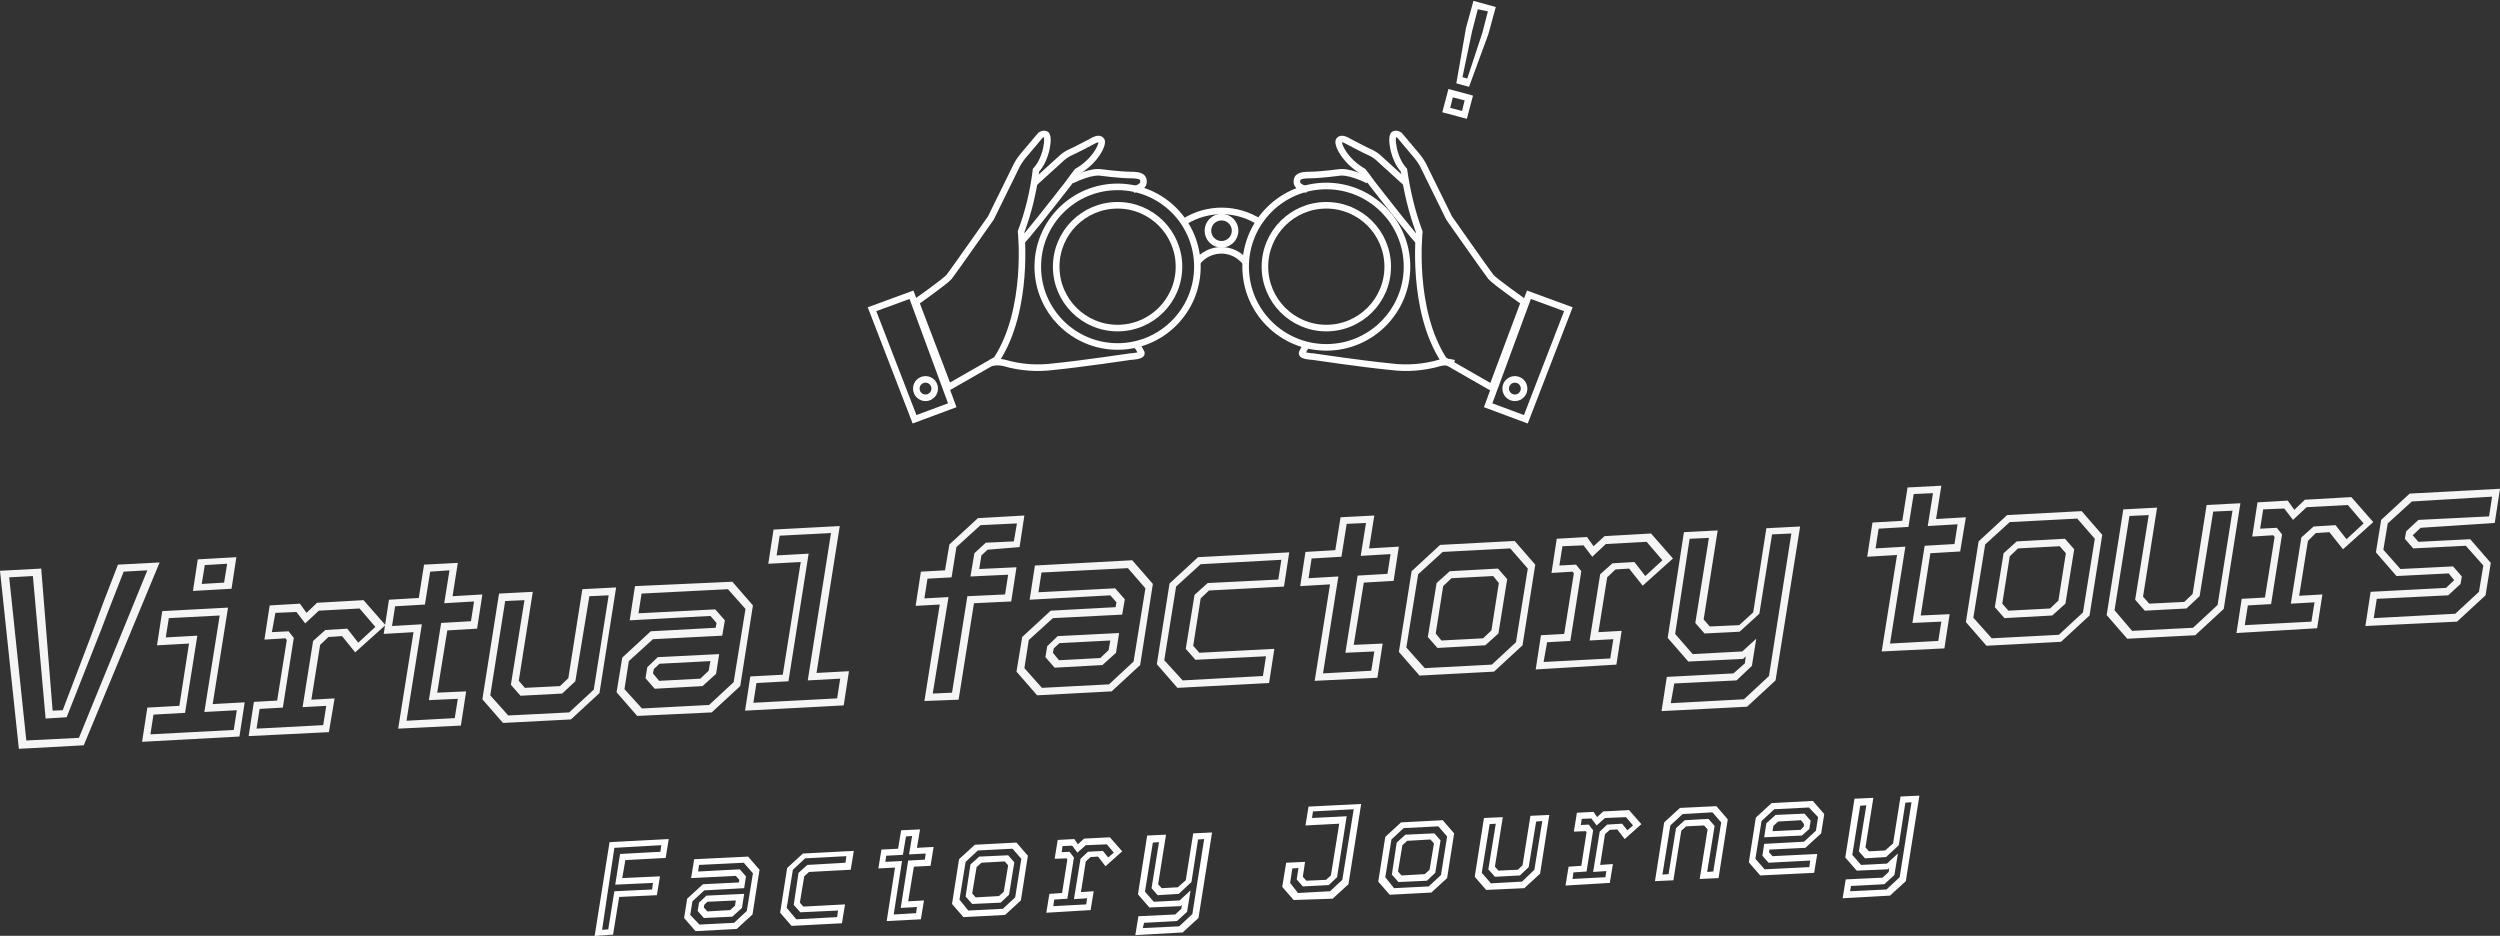 <?xml version="1.0" encoding="utf-8"?>
<!-- Generator: Adobe Illustrator 27.0.0, SVG Export Plug-In . SVG Version: 6.00 Build 0)  -->
<svg version="1.1" id="レイヤー_1" xmlns="http://www.w3.org/2000/svg" xmlns:xlink="http://www.w3.org/1999/xlink" x="0px"
	 y="0px" viewBox="0 0 570.1 213.4" style="enable-background:new 0 0 570.1 213.4;" xml:space="preserve">
<rect x="0" y="0" width="570.1" height="213.4" fill="#333333" stroke="none"/>
<style type="text/css">
	.st0{fill:none;stroke:#FFFFFF;stroke-width:1.5;stroke-miterlimit:10;}
	.st1{fill:#F5F5F5;}
	.st2{fill:#FFFFFF;}
	.st3{enable-background:new    ;}
</style>
<g transform="translate(0 0.039)">
	<g transform="translate(-166.051 -445.046)">
		<g transform="translate(166.051 451.807)">
			<g transform="translate(198.854)">
				<g transform="translate(0 38.213)">
					<circle class="st0" cx="56" cy="15.8" r="18.2"/>
					<path class="st0" d="M71.3,5.5c5.3-3.3,12-3.2,17.2,0.2"/>
					<path class="st0" d="M74.3,14.6c2.4-2.9,6.7-3.4,9.7-1c0,0,0.1,0.1,0.1,0.1c0.5,0.4,0.9,0.8,1.3,1.3"/>
					<circle class="st0" cx="56" cy="15.8" r="14"/>
					<circle class="st0" cx="79.7" cy="7.6" r="3.1"/>
					<path class="st0" d="M10,23.9c0,0,6.8-4.8,7.6-5.8s9.5-13.4,9.5-13.4l6-12.2c0.5-0.9,1.1-1.7,1.8-2.5c1-1.2,3.2-3.8,3.2-3.8
						c0.3-0.5,0.9-0.8,1.5-0.6c0.9,0.3,0.3,5.5-2.2,8.2c-0.6,4.8-1.7,9.5-3.4,14c0,0,1.9,17.7-5.6,29.2l-11,6.3L10,23.9z"/>
					<path class="st0" d="M26.9,37.8c1-0.3,2.1-0.3,3.1-0.1c3.7,1.1,7.6,1.4,11.4,0.9C47.6,38,59,36.3,59,36.3s2.8-0.1,2.4-0.9
						c-0.3-0.6-0.6-1.2-1.1-1.7"/>
					<path class="st0" d="M36.8-3.1l6.6-6c0.6-0.5,1.2-0.9,1.9-1.2c0.6-0.2,5.3-2.7,5.3-2.7s1.2-0.7,1.7,0s-1.2,4.6-5.5,7.1
						c0,0-0.9,1.1-2.1,2.8C41.2,1.4,34.6,9.8,34,10.1"/>
					<path class="st0" d="M59.6-1.8c0,0,2.2-0.4,2.3-1.6S61.4-5.1,59-5.1s-7-0.6-7-0.6s-1.9-0.4-6.5,1.8"/>
					<path class="st0" d="M0,25.5l9-3.3l9.3,25.2l-8.6,3.2L0,25.5z"/>
					<circle class="st0" cx="12.2" cy="43.6" r="2.1"/>
					<circle class="st0" cx="103.6" cy="15.8" r="18.4"/>
					<circle class="st0" cx="103.6" cy="15.8" r="14"/>
					<path class="st0" d="M148.7,23.9c0,0-6.8-4.8-7.6-5.8s-9.5-13.4-9.5-13.4l-6-12.2c-0.5-0.9-1.1-1.7-1.8-2.5
						c-1-1.2-3.2-3.8-3.2-3.8c-0.3-0.5-0.9-0.8-1.5-0.6c-0.9,0.3-0.3,5.5,2.2,8.2c0.7,4.8,1.8,9.5,3.5,14.1c0,0-1.9,17.7,5.6,29.2
						l11,6.3L148.7,23.9z"/>
					<path class="st0" d="M132.7,37.8c-1-0.3-2.1-0.3-3.1-0.1c-3.7,1.1-7.6,1.4-11.4,0.9c-6.3-0.6-17.7-2.3-17.7-2.3
						s-2.8-0.1-2.4-0.9c0.3-0.6,0.6-1.2,1.1-1.7"/>
					<path class="st0" d="M122-3.1l-6.6-6c-0.6-0.5-1.2-0.9-1.9-1.2c-0.6-0.2-5.3-2.7-5.3-2.7s-1.2-0.7-1.7,0s1.2,4.6,5.5,7.1
						c0,0,0.9,1.1,2.1,2.8c3.5,4.5,10.1,12.9,10.7,13.2"/>
					<path class="st0" d="M99.2-1.8c0,0-2.2-0.4-2.3-1.6s0.5-1.7,2.9-1.7s6.9-0.6,6.9-0.6s1.9-0.4,6.5,1.8"/>
					<path class="st0" d="M158.8,25.5l-9-3.3l-9.3,25.2l8.6,3.2L158.8,25.5z"/>
					<circle class="st0" cx="146.6" cy="43.6" r="2.1"/>
				</g>
			</g>
			<g transform="translate(0 118.559)">
				<path class="st1" d="M44,9.4l1.1-7.2l8.8-0.5l-1.1,7.2L44,9.4z M46,7.8l5.1-0.3l0.7-4.3l-5.1,0.3L46,7.8z M32.4,43.8l1.2-7.8
					l7.3-0.4l2.2-14.2l-7.3,0.4L37,14l15-0.8l-3.5,22l7.3-0.4l-1.2,7.8L32.4,43.8z M34.3,42.1l19-1l0.7-4.5L46.6,37l3.5-22
					l-11.6,0.6L37.8,20l7.2-0.4l-2.8,17.6L35,37.6L34.3,42.1z M56.7,42.5l1.2-7.8l5.3-0.3l2.2-13.8l-0.3-0.4l-4.8,0.3l1.2-7.8
					l6.9-0.4l1.5,2.1l2.4-2.3l10.6-0.6l5,5.7L81,23.4l-3-3.7l-3.1,0.2L73,21.7l-2,12.5l5.3-0.3L75,41.6L56.7,42.5z M58.5,40.8
					L73.7,40l0.7-4.4L69,35.9l2.4-15.1l2.8-2.5l5-0.3l2.5,3.2l3.9-3.6L82,13.4l-9.3,0.5l-3.1,2.9l-2-2.6l-4.8,0.2L62,18.8l3.8-0.2
					l1.2,1.5L64.5,36l-5.3,0.3L58.5,40.8z M90.8,40.8l3.5-22l-6.8,0.4l1.2-7.8l6.8-0.4l1.2-7.6l7.7-0.4l-1.2,7.6l6.8-0.4l-1.2,7.8
					l-6.8,0.4l-2.3,14.2l6.6-0.3l-1.2,7.8L90.8,40.8z M92.7,39l11-0.6l0.7-4.4l-6.6,0.3l2.8-17.6l6.8-0.4l0.7-4.5l-6.8,0.4l1.2-7.5
					L98.1,5l-1.2,7.5l-6.8,0.4l-0.7,4.5l6.8-0.4L92.7,39z M114.7,39.5l-4.7-5.4l3.8-24.1l7.7-0.4l-3.2,20.3l1.4,1.6l8-0.4l1.9-1.8
					L132.8,9l7.7-0.4l-3.8,24.1l-6.5,6L114.7,39.5z M115.9,37.8l13.9-0.7l5.6-5.2l3.4-21.5l-4.4,0.2L131.2,30l-3,2.8l-9.5,0.5
					l-2.2-2.5l3.1-19.3l-4.4,0.2l-3.4,21.5L115.9,37.8z M145.3,37.9l-4.7-5.4l1.3-7.9l6.5-6l14.8-0.8l0.2-1.1l-1.4-1.6l-18.4,1
					l1.2-7.8l22.2-1l4.7,5.4l-2.9,18.4l-6.5,6L145.3,37.9z M149.3,31.7l-2.1-2.4l0.4-2.5l2.4-2.3l14-0.7l-0.7,4.5l-3.1,2.8
					L149.3,31.7z M146.4,36.2l15.3-0.8l5.6-5.2l2.7-16.7L166,9l-19.7,1l-0.7,4.5l17.5-0.9l2.2,2.5l-0.6,3.5l-15.8,0.8l-5.5,5l-1,6.4
					L146.4,36.2z M150.3,29.9l9.4-0.5l1.9-1.8l0.4-2.2L150.4,26l-1.3,1.2l-0.2,1L150.3,29.9z M169.9,36.7l1.2-7.8l7.4-0.4l4.1-25.7
					l-7.4,0.4l1.2-7.8l15.1-0.8l-5.3,33.5l7.4-0.4l-1.2,7.8L169.9,36.7z M171.8,34.9l19.1-1l0.7-4.5l-7.4,0.4l5.3-33.6l-11.7,0.6
					l-0.7,4.5l7.3-0.4L179.8,30l-7.3,0.4L171.8,34.9z M210.8,34.5l3.5-22l-5.5,0.3L210,5l5.5-0.3l1-5.9l6.5-6l10.6-0.6l-1.1,7.2
					L225.2,0l-1.4,1.3l-0.5,3.1l8.5-0.4l-1.2,7.8l-8.5,0.4l-3.5,22L210.8,34.5z M212.7,32.8l4.4-0.2l3.5-22l8.6-0.4l0.7-4.5
					l-8.6,0.4l0.9-5.3l2.6-2.4l6.4-0.3l0.7-4.1l-8.3,0.4l-5.5,5L217,6.3l-5.5,0.3l-0.7,4.5l5.5-0.3L212.7,32.8z M236.5,33.2
					l-4.7-5.4l1.3-7.9l6.5-6l14.8-0.8l0.2-1.1l-1.4-1.6l-18.4,1l1.2-7.8l22.2-1.2l4.7,5.4L260,26.3l-6.5,6L236.5,33.2z M240.5,26.9
					l-2.1-2.4l0.4-2.5l2.4-2.3l14-0.7l-0.7,4.5l-3.1,2.8L240.5,26.9z M237.6,31.5l15.3-0.8l5.6-5.2l2.7-16.7l-4-4.6l-19.7,1
					l-0.7,4.5l17.5-0.9l2.2,2.5l-0.6,3.5l-15.8,0.8l-5.5,5l-1,6.4L237.6,31.5z M241.5,25.2l9.4-0.5l1.9-1.8l0.4-2.2l-11.6,0.6
					l-1.3,1.2l-0.2,1L241.5,25.2z M268.5,31.5l-4.7-5.4l2.9-18.4l6.5-6L294,0.6l-1.2,7.8l-17.1,0.9l-1.9,1.8l-1.7,10.8l1.4,1.6
					l17.1-0.9l-1.2,7.8L268.5,31.5z M269.7,29.8l18.3-1l0.7-4.5l-16.1,0.8l-2.2-2.5l2-12.3l3-2.7l16.1-0.8l0.7-4.5l-18.4,1l-5.6,5.1
					l-2.7,16.8L269.7,29.8z M299.8,29.9l3.5-22l-6.8,0.4l1.2-7.8l6.8-0.4l1.2-7.5l7.7-0.4l-1.2,7.5l6.8-0.4l-1.2,7.8L311,7.5
					l-2.3,14.2l6.6-0.3l-1.2,7.8L299.8,29.9z M301.7,28.2l11-0.6l0.7-4.4l-6.6,0.3l2.8-17.6l6.8-0.4l0.7-4.5l-6.8,0.4l1.2-7.5
					l-4.4,0.2l-1.2,7.5L299.1,2l-0.7,4.5l6.8-0.4L301.7,28.2z M323.7,28.7l-4.7-5.4l2.9-18.4l6.5-6l17-0.9l4.7,5.4l-2.9,18.4l-6.5,6
					L323.7,28.7z M324.9,27l15.3-0.8l5.5-5.1l2.7-16.8l-4-4.6L329,0.5l-5.6,5.1l-2.7,16.7L324.9,27z M327.8,22.4l-2.2-2.5l2-12.3
					l3-2.7l11-0.6l2.1,2.4l-2,12.4l-3,2.7L327.8,22.4z M328.7,20.7l9.5-0.5l1.9-1.8l1.7-10.8L340.5,6L331,6.5l-1.9,1.8l-1.7,10.8
					L328.7,20.7z M350.2,27.3l1.2-7.8l5.3-0.3l2.2-13.8L358.6,5l-4.8,0.3l1.2-7.8l6.9-0.4l1.5,2.1l2.5-2.3l10.6-0.6l5,5.7l-6.9,6.2
					l-3.1-3.9l-3.1,0.2l-1.9,1.8l-2,12.5l5.3-0.3l-1.2,7.7L350.2,27.3z M352,25.6l15.2-0.8l0.7-4.4l-5.4,0.3l2.4-15.1l2.8-2.5l5-0.3
					l2.5,3.2l3.9-3.6l-3.6-4.2l-9.3,0.5l-3.1,2.9l-2-2.6l-4.8,0.2l-0.7,4.4l3.8-0.2l1.2,1.5l-2.5,15.9l-5.3,0.3L352,25.6z M385,25.5
					l-4.7-5.4L384-4l7.7-0.4l-3.2,20.3l1.4,1.6l6.7-0.3l3.2-2.9l3-19.2l7.7-0.4l-5.6,35.1l-6.5,6l-19.5,1l1.2-7.8l15.2-0.8l2.6-2.3
					l0.2-1.6l-0.6,0.6L385,25.5z M381,35l16.7-0.9l5.7-5.3l5.1-32.5l-4.4,0.2l-2.9,18.1l-4.5,4.1l-8,0.4l-2.1-2.4l3.1-19.4l-4.4,0.2
					L382,19.2l4,4.6l11.3-0.6l3.2-2.9l-1,6.2l-3.5,3.3l-14.2,0.7L381,35z M429.1,23.2l3.5-22l-6.8,0.4l1.2-7.8l6.8-0.4l1.2-7.6
					l7.7-0.4L441.5-7l6.8-0.4L447,0.4l-6.8,0.4L438,15l6.6-0.3l-1.2,7.8L429.1,23.2z M431,21.4l11-0.6l0.7-4.4l-6.6,0.3l2.8-17.6
					l6.8-0.4l0.7-4.5l-6.8,0.4l1.2-7.5l-4.4,0.2l-1.2,7.5l-6.8,0.4l-0.7,4.5l6.8-0.4L431,21.4z M453,21.9l-4.7-5.4l2.9-18.4l6.5-6
					l17-0.9l4.7,5.4L476.5,15l-6.5,6L453,21.9z M454.2,20.2l15.3-0.8l5.5-5.1l2.7-16.8l-4-4.6l-15.4,0.8l-5.6,5.1L450,15.5
					L454.2,20.2z M457.1,15.6l-2.2-2.5l2-12.3l3-2.7l11-0.6l2.1,2.4l-2,12.4l-3,2.7L457.1,15.6z M458,13.9l9.5-0.5l1.9-1.8l1.7-10.8
					l-1.4-1.6l-9.5,0.5l-1.9,1.8l-1.7,10.8L458,13.9z M485.1,20.3l-4.7-5.4l3.8-24.1l7.7-0.4l-3.2,20.3l1.4,1.6l8-0.4l1.9-1.8
					l3.2-20.3l7.7-0.4l-3.8,24.1l-6.5,6L485.1,20.3z M486.2,18.5l13.9-0.7l5.6-5.2l3.4-21.5l-4.4,0.2l-3.1,19.3l-3,2.8l-9.5,0.5
					l-2.2-2.5L490-7.9l-4.4,0.2l-3.4,21.5L486.2,18.5z M510,19l1.2-7.8l5.3-0.3l2.2-13.8l-0.3-0.4L513.6-3l1.2-7.8l6.9-0.4l1.5,2.1
					l2.4-2.3l10.6-0.6l5,5.7l-6.9,6.2L531.2-4l-3.1,0.2L526.3-2l-2,12.5l5.3-0.3l-1.2,7.7L510,19z M511.9,17.2l15.2-0.8l0.7-4.4
					l-5.4,0.3l2.4-15.1l2.8-2.5l5-0.3l2.5,3.2L539-6l-3.6-4.2L526-9.7l-3.1,2.9l-2-2.6l-4.8,0.2l-0.7,4.4l3.8-0.2l1.2,1.5l-2.5,15.9
					l-5.3,0.3L511.9,17.2z M539.4,17.4l1.2-7.8l17.2-0.9l1.9-1.8V7l-1.3-1.6L546.5,6l-4.7-5.4l1.2-7.4l6.5-6l20.6-1.1l-1.2,7.8
					L552-5l-1.9,1.8v-0.2l1.4,1.6l11.8-0.6L568,3l-1.2,7.4l-6.5,6L539.4,17.4z M541.3,15.6l18.6-1l5.4-5l1-6l-4-4.5l-12,0.6
					l-1.9-2.2l0.3-1.7l2.8-2.6l16.1-0.8l0.7-4.5L550-11l-5.5,5l-1,6l3.9,4.4l12-0.6l2,2.3l-0.3,1.7l-2.8,2.6L542,11.2L541.3,15.6z"
					/>
				<path class="st1" d="M26.9,3.4l-3.4,8.8l-2.8,7.6l-6.4,16.8L12,36.7L9.4,4.3L0,4.8l4.3,40.6l14.8-0.8L36.4,2.9L26.9,3.4z
					 M18,42.9L6,43.5L2.1,6.3L7.5,6l2.9,32.5l4.8-0.3l8-20.3l1.6-4.2L28.2,5l5.4-0.3L18,42.9z"/>
			</g>
		</g>
	</g>
	<path class="st2" d="M135.6,213.4L139,192l13.5-0.7l-0.7,4.3l-9.2,0.5l-0.7,4.1l8.6-0.4l-0.7,4.3l-8.6,0.4l-1.4,8.6L135.6,213.4z
		 M137.3,212l1.4-0.1l1.4-8.7l8.6-0.4l0.2-1.5l-8.6,0.4l1.1-7l9.2-0.5l0.2-1.5l-10.7,0.6L137.3,212z M158.6,212.3l-2.6-3l0.7-4.4
		l3.6-3.3l8.2-0.4l0.1-0.6l-0.8-0.9l-10.2,0.5l0.7-4.3l12.3-0.6l2.6,3l-1.6,10.2l-3.6,3.3L158.6,212.3z M160.5,209.3l-1.4-1.6
		l0.3-1.9l1.7-1.6l8.6-0.4l-0.5,3.2l-2.2,2L160.5,209.3z M159.5,210.8l7.9-0.4l2.9-2.7l1.4-8.6l-2.1-2.4l-10.2,0.5l-0.2,1.5l9.5-0.5
		l1.4,1.6l-0.4,2.7l-9.1,0.5l-2.7,2.5l-0.5,3.1L159.5,210.8z M161.3,207.8l5.2-0.3l1.1-1l0.2-1.2l-6.5,0.3l-0.7,0.7l-0.1,0.6
		L161.3,207.8z M180.5,211.1l-2.6-3l1.6-10.2l3.6-3.3l11.6-0.6l-0.7,4.3l-9.5,0.5l-1.1,1l-1,6l0.8,0.9l9.5-0.5l-0.7,4.3L180.5,211.1
		z M181.6,209.6l9.3-0.5l0.2-1.5l-8.6,0.4l-1.5-1.7l1.1-7.3l2-1.8l8.7-0.5l0.2-1.5l-9.4,0.5l-2.8,2.6l-1.4,8.7L181.6,209.6z
		 M202.2,210l1.9-12.2l-3.8,0.2l0.7-4.3l3.8-0.2l0.7-4.2l4.3-0.2l-0.7,4.2l3.8-0.2l-0.7,4.3l-3.8,0.2l-1.3,7.9l3.6-0.2l-0.7,4.3
		L202.2,210z M203.8,208.5l5.1-0.3l0.2-1.4l-3.7,0.2l1.7-10.8l3.8-0.2l0.2-1.4l-3.8,0.2l0.7-4.2l-1.4,0.1l-0.7,4.2l-3.8,0.2
		l-0.2,1.4l3.8-0.2L203.8,208.5z M219.7,209.1l-2.6-3l1.6-10.2l3.6-3.3l9.5-0.5l2.6,3l-1.6,10.2l-3.6,3.3L219.7,209.1z M220.8,207.6
		l7.9-0.4l2.8-2.6l1.4-8.8l-2-2.3l-7.9,0.4l-2.8,2.6l-1.4,8.6L220.8,207.6z M221.7,206.1l-1.5-1.7l1.1-7.3l2-1.8l6.6-0.3l1.4,1.6
		l-1.2,7.4l-1.9,1.8L221.7,206.1z M222.5,204.6l5.3-0.3l1.1-1l1-6l-0.8-0.9l-5.3,0.3l-1.1,1l-1,6L222.5,204.6z M238.6,208.1l0.7-4.3
		l2.9-0.2l1.2-7.7l-0.2-0.2l-2.7,0.1l0.7-4.3l3.8-0.2l0.8,1.2l1.4-1.3l5.9-0.3l2.8,3.2l-3.8,3.4l-1.7-2.2l-1.7,0.1l-1.1,1l-1.1,7
		l2.9-0.2l-0.7,4.3L238.6,208.1z M240.2,206.6l7.5-0.4l0.2-1.4l-3,0.2l1.5-9.2l1.7-1.6l3.4-0.2l1.2,1.5l1.3-1.1l-1.6-1.9l-4.8,0.2
		l-1.9,1.7l-1.2-1.6l-2.2,0.1l-0.2,1.4l1.8-0.1l1,1.3l-1.5,9.4l-3,0.2L240.2,206.6z M262.1,206.9l-2.6-3l2.1-13.4l4.3-0.2l-1.8,11.3
		l0.8,0.9l3.7-0.2l1.8-1.6l1.7-10.7l4.3-0.2l-3.1,19.5l-3.6,3.3l-10.8,0.6l0.7-4.3l8.4-0.4l1.4-1.3l0.1-0.9l-0.3,0.3L262.1,206.9z
		 M260.6,211.6l8.3-0.4l3-2.8l2.7-17.1l-1.4,0.1l-1.5,9.7l-2.9,2.7l-4.8,0.3l-1.4-1.6l1.7-10.5l-1.4,0.1l-1.8,11.2l2,2.3l5.9-0.3
		l2.5-2.3l-0.8,4.9l-2.3,2.1l-7.5,0.4L260.6,211.6z M295,205.2l-2.6-3l0.9-5.5l4.3-0.2l-0.5,3.4l0.8,0.9l4.5-0.2l1.1-1l1.9-11.8
		l-7.7,0.4l0.7-4.3l12-0.6l-2.9,18.3l-3.6,3.3L295,205.2z M296,203.6l7.3-0.4l2.8-2.6l2.6-16.1l-9.3,0.5l-0.2,1.5l7.9-0.4l-2.2,13.9
		l-1.9,1.8l-5.9,0.3l-1.4-1.6l0.4-2.6l-1.4,0.1l-0.5,3.3L296,203.6z M316.9,204l-2.6-3l1.6-10.2l3.6-3.3l9.5-0.5l2.6,3l-1.6,10.2
		l-3.6,3.3L316.9,204z M317.9,202.5l7.9-0.4l2.8-2.6l1.4-8.8l-2-2.3l-7.9,0.4l-2.8,2.6l-1.4,8.6L317.9,202.5z M318.9,201.1l-1.5-1.7
		l1.1-7.3l2-1.8l6.6-0.3l1.4,1.6l-1.2,7.4l-1.9,1.8L318.9,201.1z M319.6,199.6l5.3-0.3l1.1-1l1-6l-0.8-0.9l-5.3,0.3l-1.1,1l-1,6
		L319.6,199.6z M338.9,202.9l-2.6-3l2.1-13.4l4.3-0.2l-1.8,11.3l0.8,0.9l4.4-0.2l1.1-1L349,186l4.3-0.2l-2.1,13.4l-3.6,3.3
		L338.9,202.9z M340,201.4l7.1-0.4l2.8-2.7l1.8-11.1l-1.4,0.1l-1.7,10.4l-2,1.9l-5.7,0.3l-1.5-1.7l1.7-10.4l-1.4,0.1l-1.8,11.1
		L340,201.4z M357,201.9l0.7-4.3l2.9-0.2l1.2-7.7l-0.2-0.2l-2.7,0.1l0.7-4.3l3.8-0.2l0.8,1.2l1.4-1.3l5.9-0.3l2.8,3.2l-3.8,3.4
		l-1.7-2.2l-1.7,0.1l-1.1,1l-1.1,7l2.9-0.2l-0.7,4.3L357,201.9z M358.6,200.4l7.5-0.4l0.2-1.4l-3,0.2l1.5-9.2l1.7-1.6l3.4-0.2
		l1.2,1.5l1.3-1.1l-1.6-1.9l-4.8,0.2l-1.9,1.7l-1.2-1.6l-2.2,0.1l-0.2,1.4l1.8-0.1l1,1.3l-1.5,9.4l-3,0.2L358.6,200.4z M377.4,200.9
		l2.1-13.4l3.6-3.3l8.3-0.4l2.6,3l-2.1,13.4l-4.3,0.2l1.8-11.3l-0.8-0.9l-4.1,0.2l-1.1,1l-1.8,11.3L377.4,200.9z M379.1,199.4
		l1.4-0.1l1.7-10.5l2-1.8l5.4-0.3l1.4,1.6l-1.7,10.5l1.4-0.1l1.8-11.2l-2-2.3l-6.8,0.4l-2.8,2.6L379.1,199.4z M413.4,182.6l2.6,3
		l-0.7,4.4l-3.6,3.3l-8.2,0.4l-0.1,0.6l0.8,0.9l10.2-0.5l-0.7,4.3l-12.3,0.6l-2.6-3l1.6-10.2l3.6-3.3L413.4,182.6z M411.5,185.5
		l1.4,1.6l-0.3,1.9l-1.7,1.5l-8.6,0.4l0.5-3.2l2.1-1.9L411.5,185.5z M412.5,184.1l-7.9,0.4l-2.9,2.7l-1.4,8.6l2.1,2.4l10.2-0.5
		l0.2-1.5l-9.5,0.5l-1.4-1.6l0.4-2.7l9.1-0.5l2.7-2.5l0.5-3.1L412.5,184.1z M410.7,187l-5.2,0.3l-1.1,1l-0.2,1.2l6.4-0.3l0.7-0.7
		l0.1-0.6L410.7,187z M423.4,198.5l-2.6-3l2.1-13.4l4.3-0.2l-1.8,11.3l0.8,0.9l3.7-0.2l1.8-1.6l1.7-10.7l4.3-0.2l-3.1,19.5l-3.6,3.3
		l-10.8,0.6l0.7-4.3l8.4-0.4l1.4-1.3l0.1-0.9l-0.3,0.3L423.4,198.5z M421.9,203.2l8.3-0.4l3-2.8l2.7-17.1l-1.4,0.1l-1.5,9.7
		l-2.9,2.7l-4.8,0.3l-1.4-1.6l1.7-10.5l-1.4,0.1l-1.8,11.2l2,2.3l5.9-0.3l2.5-2.3l-0.8,4.9l-2.3,2.1l-7.6,0.4L421.9,203.2z"/>
</g>
<g class="st3">
	<path class="st2" d="M328.9,25.6l1.4-5.3l5.6,1.5l-1.4,5.3L328.9,25.6z M330.7,24.6l2.7,0.7l0.6-2.4l-2.7-0.7L330.7,24.6z
		 M332.1,19l2.2-12.6l1.7-6.2l5.1,1.4l-1.7,6.2L335,19.8L332.1,19z M333.5,17.6l1.1,0.3L338,7.6l1.3-5L337,2.1l-1.3,5L333.5,17.6z"
		/>
</g>
</svg>
